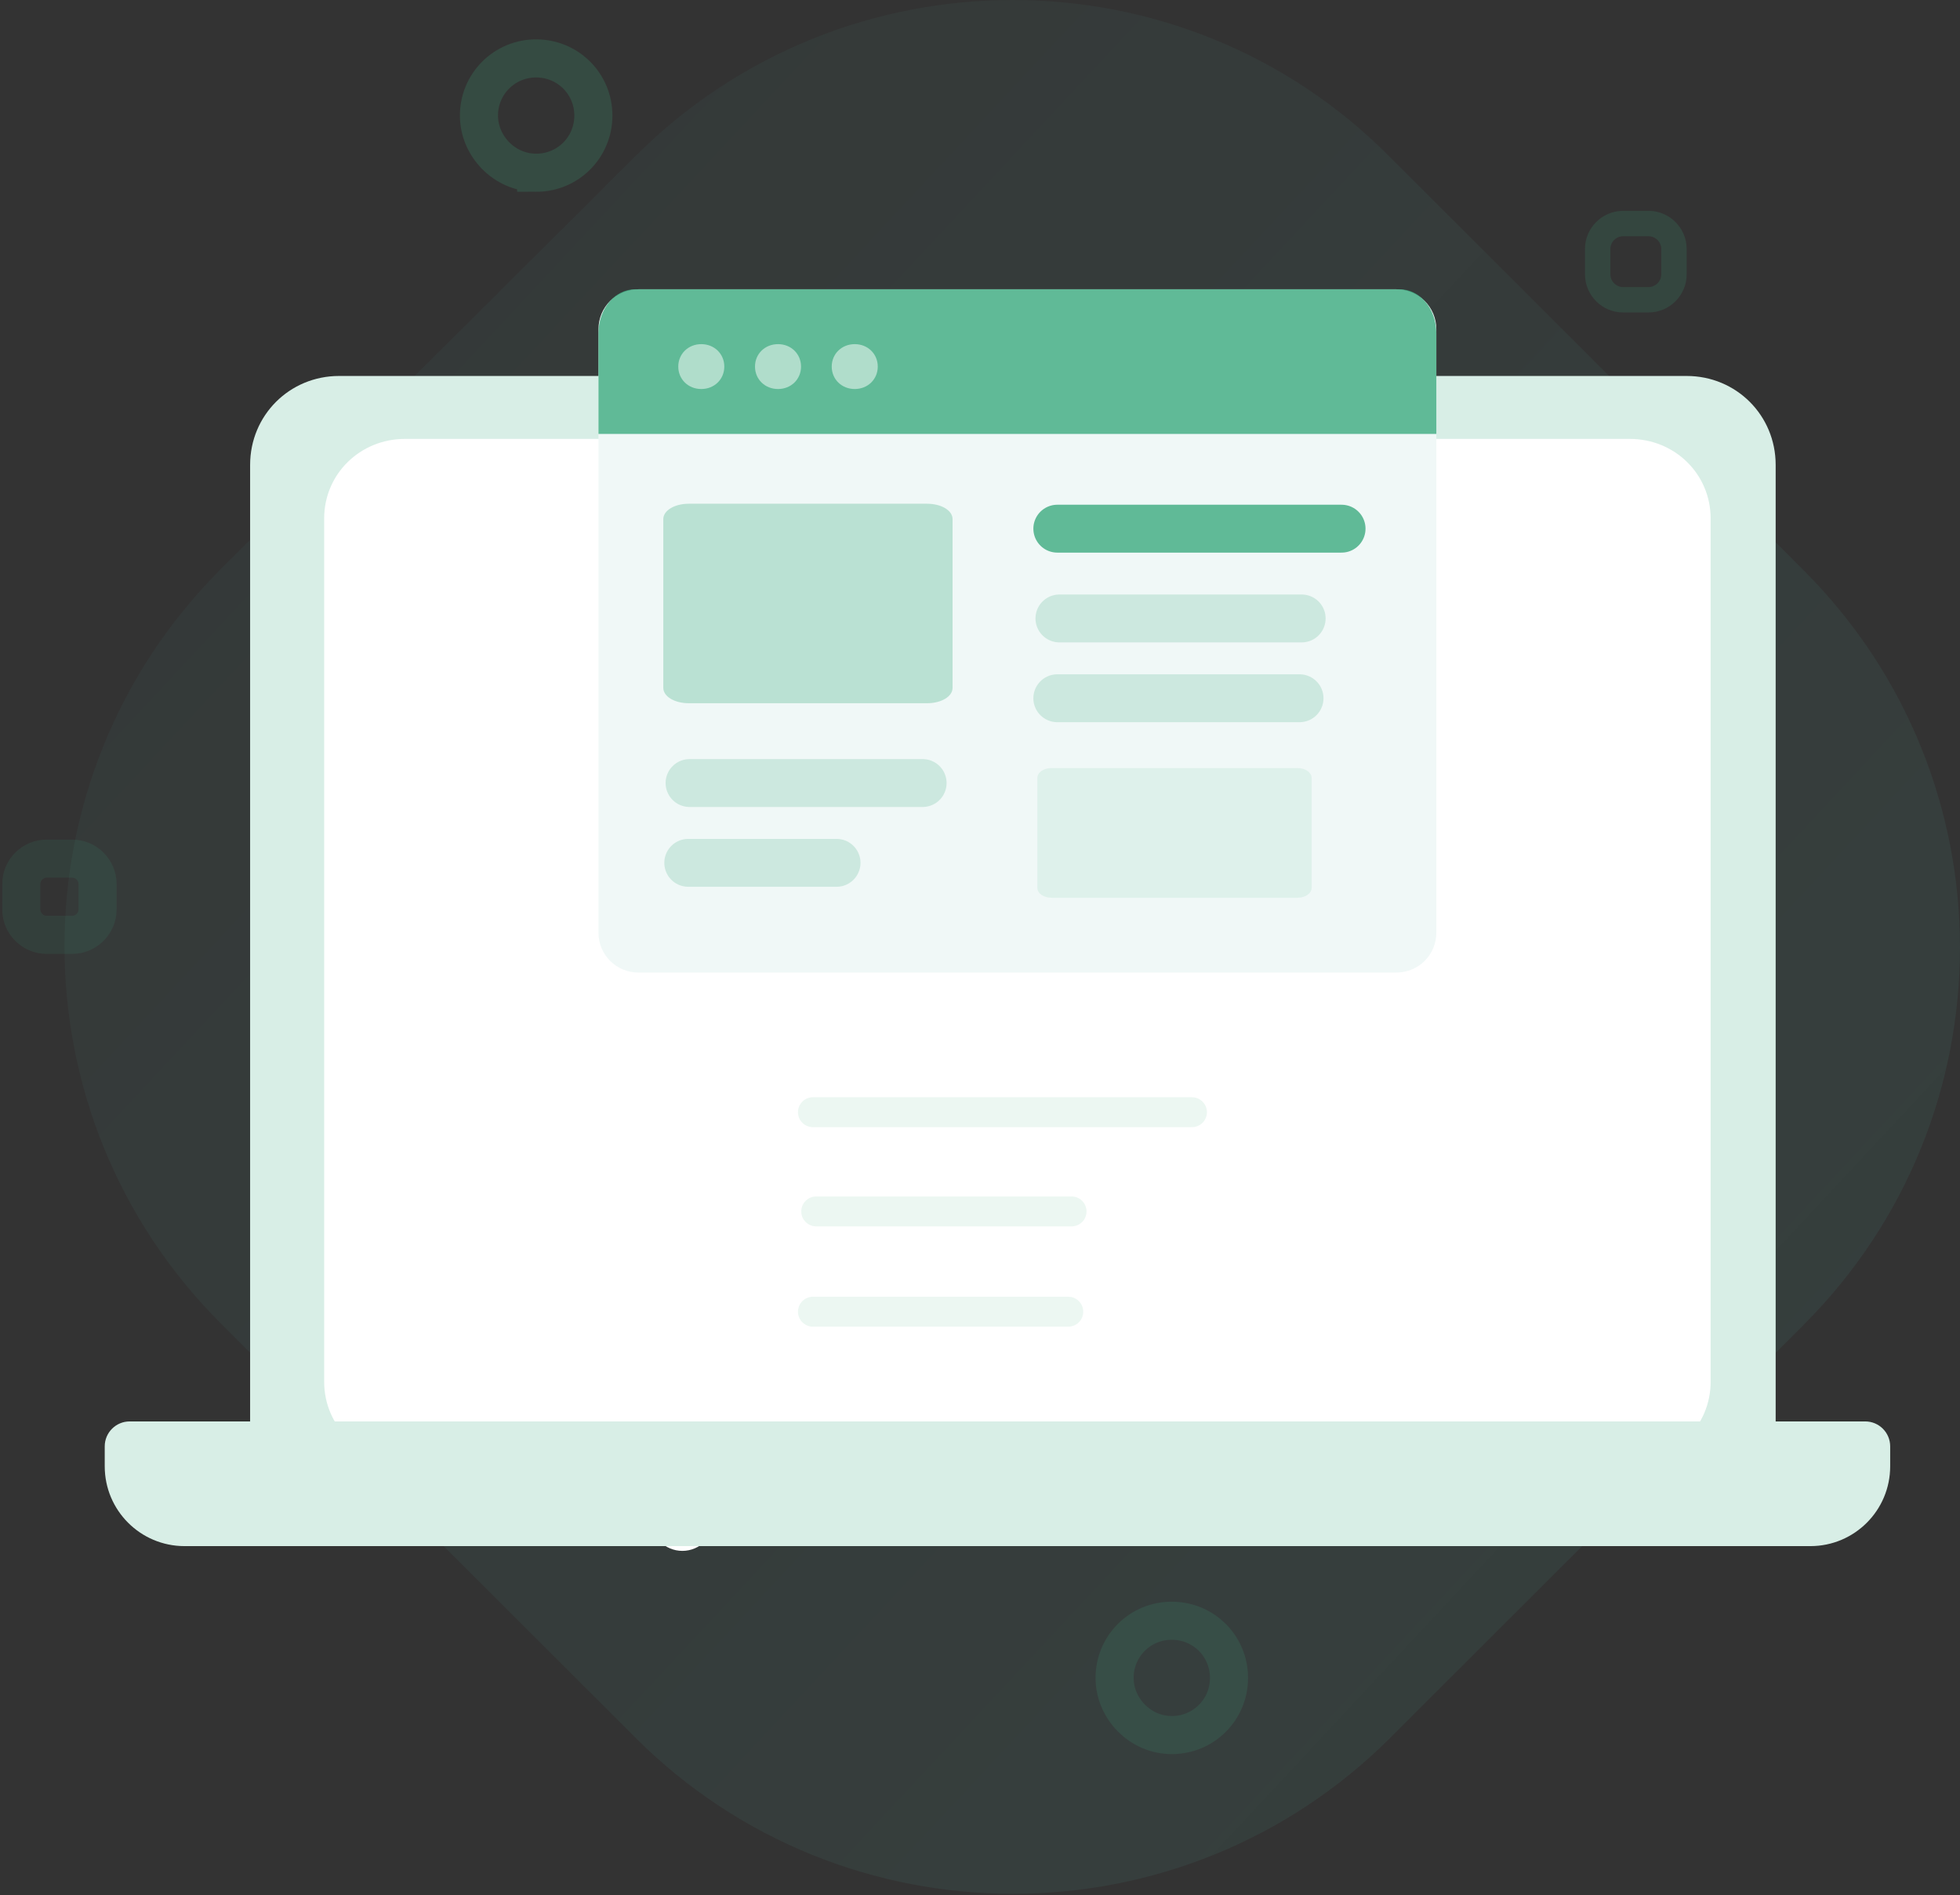 <svg width="393" height="380" viewBox="0 0 393 380" fill="none" xmlns="http://www.w3.org/2000/svg">
<rect x="0" y="0" width="393" height="380" fill="#333333" stroke="none"/>
<g clip-path="url(#clip0_25_112)">
<path opacity="0.14" d="M127.389 31.325L44.289 114.094C2.485 155.86 2.485 223.604 44.289 265.37L127.389 348.394C169.193 390.16 236.998 390.16 278.802 348.394L361.647 265.624C403.451 223.858 403.451 156.115 361.647 114.349L278.547 31.325C236.997 -10.442 169.193 -10.442 127.389 31.325V31.325Z" fill="url(#paint0_linear_25_112)"/>
<path opacity="0.2" fill-rule="evenodd" clip-rule="evenodd" d="M107.506 34.636C113.879 34.636 118.976 29.542 118.976 23.176C118.976 16.808 113.879 11.715 107.506 11.715C105.999 11.708 104.505 12 103.111 12.573C101.717 13.146 100.45 13.99 99.384 15.056C98.317 16.121 97.473 17.387 96.898 18.78C96.323 20.174 96.031 21.668 96.036 23.175C96.036 29.287 101.133 34.635 107.506 34.635V34.636Z" stroke="#3DAA80" stroke-width="7.64"/>
<path opacity="0.15" fill-rule="evenodd" clip-rule="evenodd" d="M234.959 347.884C241.331 347.884 246.429 342.791 246.429 336.424C246.429 330.057 241.331 324.964 234.959 324.964C233.452 324.957 231.958 325.249 230.564 325.822C229.169 326.395 227.903 327.239 226.836 328.304C225.77 329.37 224.925 330.636 224.35 332.029C223.776 333.423 223.483 334.917 223.488 336.424C223.488 342.536 228.586 347.884 234.958 347.884H234.959Z" stroke="#3DAA80" stroke-width="7.64"/>
<path opacity="0.16" fill-rule="evenodd" clip-rule="evenodd" d="M320.352 49.916V55.01C320.352 57.81 322.646 60.103 325.45 60.103H330.548C333.352 60.103 335.646 57.811 335.646 55.01V49.916C335.646 47.115 333.352 44.823 330.548 44.823H325.45C322.646 44.823 320.352 47.115 320.352 49.916Z" stroke="#3DAA80" stroke-width="5.093"/>
<path opacity="0.11" fill-rule="evenodd" clip-rule="evenodd" d="M4.27 177.253V182.346C4.27 185.148 6.564 187.44 9.367 187.44H14.466C17.27 187.44 19.564 185.148 19.564 182.346V177.253C19.564 174.451 17.27 172.159 14.466 172.159H9.367C6.564 172.159 4.269 174.451 4.269 177.253H4.27Z" stroke="#3DAA80" stroke-width="7.64"/>
<path d="M67.996 75.383H338.196C348.136 75.383 356.039 83.278 356.039 93.211V286.763C356.039 296.695 348.137 304.59 338.195 304.59H67.995C58.055 304.59 50.152 296.695 50.152 286.763V93.21C50.152 83.277 58.054 75.382 67.996 75.382V75.383Z" fill="#D8EEE6"/>
<path d="M81.217 88.001H326.784C335.818 88.001 343 95.062 343 103.946V277.056C343 285.939 335.818 293 326.783 293H81.216C72.183 293 65 285.939 65 277.056V103.945C65 95.061 72.182 88 81.217 88V88.001Z" fill="white"/>
<path d="M128.05 58H279.95C284.435 58 288 61.547 288 66.009V186.991C288 191.453 284.435 195 279.95 195H128.05C123.565 195 120 191.453 120 186.991V66.009C120 61.547 123.565 58 128.05 58Z" fill="#F0F8F7"/>
<path opacity="0.2" d="M261 124H212.426M260.574 140H212H260.574Z" stroke="#3DAA80" stroke-width="9.6" stroke-linecap="round" stroke-linejoin="round"/>
<path opacity="0.2" d="M167.739 173H138M185 157H138.261" stroke="#3DAA80" stroke-width="9.6" stroke-linecap="round" stroke-linejoin="round"/>
<path opacity="0.3" d="M133 104.074V137.926C133 139.647 135.25 141 138.115 141H185.885C188.75 141 191 139.647 191 137.926V104.074C191 102.353 188.75 101 185.885 101H138.115C135.25 101 133 102.353 133 104.074Z" fill="#3DAA80"/>
<path opacity="0.1" d="M208 155.998V178.002C208 179.121 209.25 180 210.841 180H260.159C261.75 180 263 179.121 263 178.002V155.998C263 154.879 261.75 154 260.159 154H210.841C209.25 154 208 154.879 208 155.998Z" fill="#3DAA80"/>
<path opacity="0.8" d="M212 106H269" stroke="#3DAA80" stroke-width="9.6" stroke-linecap="round" stroke-linejoin="round"/>
<path opacity="0.8" d="M120 66.842V87H288V66.843C288 61.916 284.745 58 280.65 58H127.35C123.256 58 120 61.915 120 66.842Z" fill="#3DAA80"/>
<path opacity="0.5" d="M140.615 78C143.23 78 145.231 76.05 145.231 73.5C145.231 70.95 143.23 69 140.615 69C138 69 136 70.95 136 73.5C136 76.05 138 78 140.615 78ZM156 78C158.615 78 160.616 76.05 160.616 73.5C160.616 70.95 158.615 69 156 69C153.385 69 151.384 70.95 151.384 73.5C151.384 76.05 153.385 78 156 78ZM171.385 78C174 78 176 76.05 176 73.5C176 70.95 174 69 171.385 69C168.77 69 166.769 70.95 166.769 73.5C166.769 76.05 168.77 78 171.385 78Z" fill="white"/>
<path fill-rule="evenodd" clip-rule="evenodd" d="M136.82 309.683C139.624 309.683 141.918 307.391 141.918 304.59C141.918 301.788 139.624 299.496 136.82 299.496C134.016 299.496 131.722 301.788 131.722 304.59C131.722 307.391 134.016 309.683 136.82 309.683Z" stroke="white" stroke-width="2.547"/>
<path opacity="0.1" d="M163 223H239M214.2 263H163M214.859 242.893H163.659" stroke="#3DAA80" stroke-width="6" stroke-linecap="round" stroke-linejoin="round"/>
<path d="M21 290C21 287.239 23.239 285 26 285H374C376.761 285 379 287.239 379 290V294C379 302.837 371.837 310 363 310H37C28.163 310 21 302.837 21 294V290Z" fill="#D8EEE6"/>
</g>
<defs>
<linearGradient id="paint0_linear_25_112" x1="662.116" y1="617.305" x2="-143.877" y2="-134.418" gradientUnits="userSpaceOnUse">
<stop stop-color="#52B0A2"/>
<stop offset="1" stop-color="#52B0A2" stop-opacity="0.14"/>
</linearGradient>
<clipPath id="clip0_25_112">
<rect width="393" height="380" fill="white"/>
</clipPath>
</defs>
</svg>
